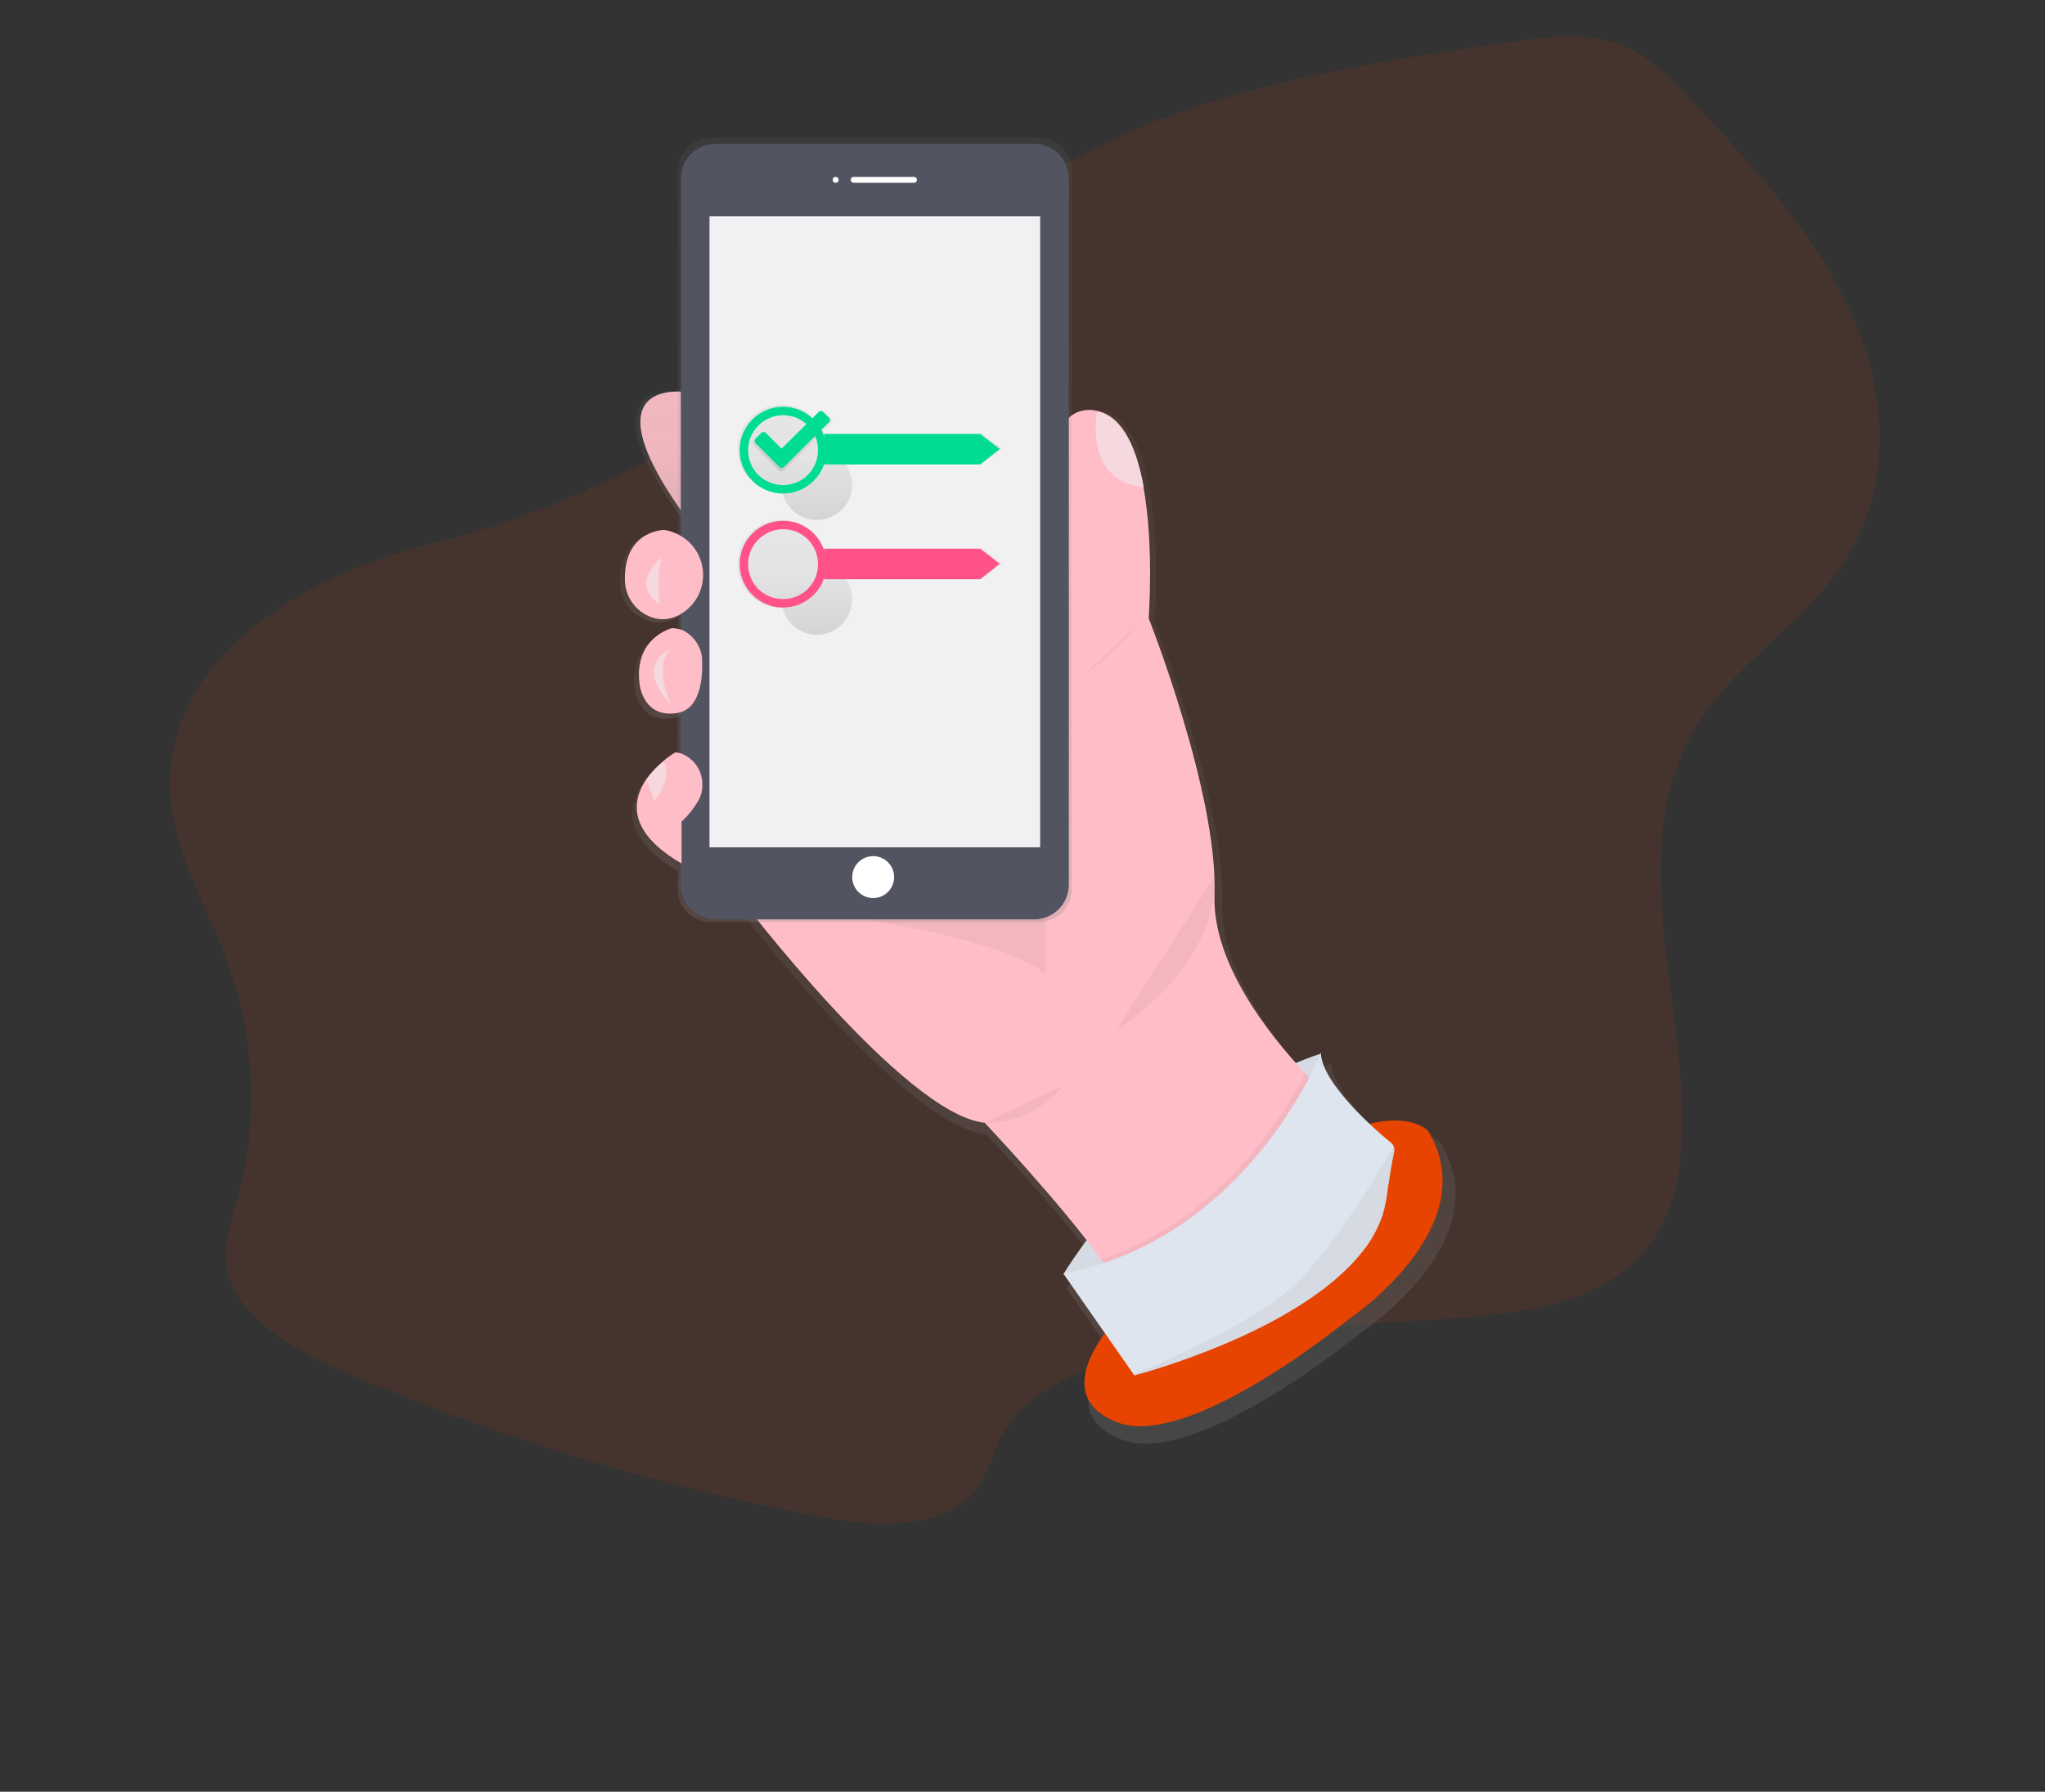 <?xml version="1.0" encoding="utf-8"?>
<!-- Generator: Adobe Illustrator 24.0.3, SVG Export Plug-In . SVG Version: 6.00 Build 0)  -->
<svg version="1.1" id="Ebene_1" xmlns="http://www.w3.org/2000/svg" xmlns:xlink="http://www.w3.org/1999/xlink" x="0px" y="0px"
	 viewBox="0 0 556 487.2" style="enable-background:new 0 0 556 487.2;" xml:space="preserve">
<rect x="0" y="0" width="556" height="487.2" fill="#333333" stroke="none"/>
<path id="Pfad_4280" style="opacity:0.1;fill:#E64400;enable-background:new    ;" d="M46.4,217.5c1.4,15.6,10.3,29.6,15.6,44.5
	c7.6,21.1,8.4,44,2.1,65.6c-1.3,4.4-2.8,8.9-2.8,13.4c0,15.6,17.7,25.9,33.9,32.8c41.1,17.4,83.9,30.4,127.8,38.6
	c14.3,2.7,32.2,3.9,41.4-6.3c4.4-4.9,5.4-11.3,8.6-16.8c8.2-14,28-19.4,45.8-22.6c21.5-3.8,43.2-6.3,64.9-7.5
	c21.9-1.2,46.8-2.3,61.3-16.7c9.2-9.1,11.9-21.8,12.3-33.7c1.2-39.1-17.5-81.4,6.5-115.3c10.1-14.2,26.4-24.6,36.4-38.9
	c14.5-20.7,13.2-46.9,3.4-68.8c-9.7-22-27.1-40.7-44.2-59c-5.7-6-11.6-12.3-20.2-15.2c-8.8-2.9-18.9-1.6-28.3-0.2
	c-43.1,6.3-87.8,13.1-123.8,34.7c-17.9,10.7-32.9,24.6-48.9,37.4c-34.7,27.7-74.8,53.2-120.4,64.2C80.8,156.7,43.1,180.6,46.4,217.5
	z"/>
<path id="Pfad_4281" style="fill:#FFBEC7;" d="M187.3,106.7c0,0-29.7-5.3,0,35.1V106.7z"/>
<linearGradient id="Pfad_4282_1_" gradientUnits="userSpaceOnUse" x1="43.396" y1="-53.924" x2="43.396" y2="-54.786" gradientTransform="matrix(227.316 0 0 326.116 -9566.664 17978.102)">
	<stop  offset="0" style="stop-color:#808080;stop-opacity:0.251"/>
	<stop  offset="0.54" style="stop-color:#808080;stop-opacity:0.122"/>
	<stop  offset="1" style="stop-color:#808080;stop-opacity:0.102"/>
</linearGradient>
<path id="Pfad_4282" style="fill:url(#Pfad_4282_1_);" d="M391.6,310.7c0,0-4.3-4.9-16.2-2c-5.9-5.5-13.1-13.6-13.4-19.5
	c-2.4,0.8-4.8,1.7-7.2,2.7c-10.1-11.3-23-29.1-22.5-46.3c0.9-28.1-18.4-76.6-18.4-76.6s1.6-19.8-1.4-36.2
	c-2-11.1-6.1-20.6-14.3-21.3c-1.3-0.2-2.5,0-3.7,0.4c-15,5.2-5.7,53.1-5.7,53.1l-12.9,40.1l-76.2,40.6c0,0,46.1,60.6,68.5,62.8
	c0,0,16.5,17.3,28.3,32.5c-4.2,5.7-6.5,9.4-6.5,9.4l11.5,16.4c-4.7,6.4-11.4,18.8,3.3,24.6c20.2,8,64.5-28.5,64.5-28.5
	S408.3,337.5,391.6,310.7z"/>
<linearGradient id="Pfad_4283_1_" gradientUnits="userSpaceOnUse" x1="45.233" y1="-51.301" x2="45.233" y2="-52.164" gradientTransform="matrix(15.713 0 0 41.631 -531.205 2277.868)">
	<stop  offset="0" style="stop-color:#808080;stop-opacity:0.251"/>
	<stop  offset="0.54" style="stop-color:#808080;stop-opacity:0.122"/>
	<stop  offset="1" style="stop-color:#808080;stop-opacity:0.102"/>
</linearGradient>
<path id="Pfad_4283" style="fill:url(#Pfad_4283_1_);" d="M186.3,106.5c0,0-30.5-5.3,0,35.7V106.5z"/>
<linearGradient id="Pfad_4284_1_" gradientUnits="userSpaceOnUse" x1="44.518" y1="-50.149" x2="44.518" y2="-51.011" gradientTransform="matrix(25.337 0 0 28.604 -948.576 1603.674)">
	<stop  offset="0" style="stop-color:#808080;stop-opacity:0.251"/>
	<stop  offset="0.54" style="stop-color:#808080;stop-opacity:0.122"/>
	<stop  offset="1" style="stop-color:#808080;stop-opacity:0.102"/>
</linearGradient>
<path id="Pfad_4284" style="fill:url(#Pfad_4284_1_);" d="M179.4,144.6c0,0-11.1,0-10.9,13.8c0.1,4.7,3.1,8.9,7.6,10.4
	c2.4,0.8,4.9,0.6,7.2-0.5c6.2-3,8.8-10.5,5.8-16.7c-0.5-1.1-1.2-2.2-2.1-3C185,146.4,182.3,145,179.4,144.6z"/>
<linearGradient id="Pfad_4285_1_" gradientUnits="userSpaceOnUse" x1="44.786" y1="-50.149" x2="44.786" y2="-51.011" gradientTransform="matrix(20.402 0 0 27.553 -732.485 1577.261)">
	<stop  offset="0" style="stop-color:#808080;stop-opacity:0.251"/>
	<stop  offset="0.54" style="stop-color:#808080;stop-opacity:0.122"/>
	<stop  offset="1" style="stop-color:#808080;stop-opacity:0.102"/>
</linearGradient>
<path id="Pfad_4285" style="fill:url(#Pfad_4285_1_);" d="M184.8,172.5c-0.9-0.5-2.1-0.8-3.2-0.8c0,0-10.8,2.7-9,15.6
	c0,0,0.9,9.4,10.3,8c6.5-0.9,7.2-9.4,7.1-14.6C190,177.2,187.9,174,184.8,172.5z"/>
<linearGradient id="Pfad_4286_1_" gradientUnits="userSpaceOnUse" x1="44.742" y1="-51.251" x2="44.742" y2="-52.112" gradientTransform="matrix(21.091 0 0 35.682 -762.675 2065.508)">
	<stop  offset="0" style="stop-color:#808080;stop-opacity:0.251"/>
	<stop  offset="0.54" style="stop-color:#808080;stop-opacity:0.122"/>
	<stop  offset="1" style="stop-color:#808080;stop-opacity:0.102"/>
</linearGradient>
<path id="Pfad_4286" style="fill:url(#Pfad_4286_1_);" d="M185.2,206.8c-0.9-0.4-1.7-0.7-2.7-0.8c-1.2,0.8-2.2,1.6-3.3,2.4
	c-1.7,1.5-3.3,3.2-4.7,5c-4,5.9-5.3,14.5,9.7,23.3v-11.6c1.9-1.7,3.4-3.8,4.7-6C191.3,214.7,189.6,209.2,185.2,206.8z"/>
<path id="Pfad_4287" style="fill:#DFE5EE;" d="M289.1,346.5c0,0,27.6-46,70-60l-2.2,25l-35.2,35.1L289.1,346.5z"/>
<path id="Pfad_4288" style="opacity:5.000000e-02;enable-background:new    ;" d="M289.1,346.5c0,0,27.6-46,70-60l-2.2,25
	l-35.2,35.1L289.1,346.5z"/>
<path id="Pfad_4289" style="fill:#E64400;" d="M303.6,358.7c0,0-19.7,20.2,0,28s63.1-28,63.1-28s37.6-25,21.5-51.3
	C388.1,307.6,369.7,286.5,303.6,358.7z"/>
<path id="Pfad_4290" style="fill:#FFBEC7;" d="M363.6,300.5c0,0-57.4,66.6-56.5,56.9c0.3-2.8-3-8.4-7.7-14.9
	c-11.5-15.9-31.7-37.2-31.7-37.2c-21.9-2.2-67-61.8-67-61.8l74.4-39.9l12.7-39.5c0,0-9.1-47.1,5.6-52.2c1.2-0.4,2.4-0.5,3.6-0.4
	c0.5,0.1,1,0.2,1.6,0.3c6.9,1.7,10.5,10.4,12.3,20.5c0,0.1,0,0.1,0,0.2c2.9,16.1,1.4,35.6,1.4,35.6s18.9,47.7,17.9,75.3
	c-0.6,18.4,14.6,37.7,24.6,48.4C359.8,297.3,363.6,300.5,363.6,300.5z"/>
<path id="Pfad_4291" style="opacity:5.000000e-02;enable-background:new    ;" d="M284.3,265c0,0,0.9-41.6-6.5-52.1
	c-7.4-10.5-67.5,33.3-67.5,33.3S272.5,253.6,284.3,265z"/>
<path id="Pfad_4292" style="opacity:5.000000e-02;enable-background:new    ;" d="M303.6,279.9c0,0,27.1-16,26.7-41.7"/>
<path id="Pfad_4293" style="opacity:5.000000e-02;enable-background:new    ;" d="M289.1,295.2c-5.2,6.5-13.1,10.3-21.5,10.1"/>
<path id="Pfad_4294" style="opacity:5.000000e-02;enable-background:new    ;" d="M363.6,300.5c0,0-57.4,66.6-56.5,56.9
	c0.3-2.8-3-8.4-7.7-14.9c31.8-10.9,49-38.1,55.5-50.6C359.8,297.3,363.6,300.5,363.6,300.5z"/>
<path id="Pfad_4295" style="fill:#DFE5EE;" d="M379.1,312.6c0,0.1,0,0.3,0,0.3c-0.9,4.4-1.6,8.9-2.2,13.4c-0.3,1.4-0.6,2.8-1,4.2
	c-1.3,3.6-3.1,7-5.6,10c-17.5,22.1-61.9,33.5-61.9,33.5l-0.2-0.3l-19.1-27.4c50.4-9.6,70-60,70-60c0.3,8.4,15.4,21.5,19.3,24.6
	C378.9,311.5,379.1,312,379.1,312.6L379.1,312.6z"/>
<path id="Pfad_4296" style="opacity:0.5;fill:#EFF4F8;enable-background:new    ;" d="M311,132.5c-12.8-1.6-13.8-12.5-12.8-20.4
	c0.2-0.1,0.3-0.1,0.4-0.1C305.5,113.7,309.1,122.4,311,132.5z"/>
<path id="Pfad_4297" style="opacity:5.000000e-02;enable-background:new    ;" d="M379.1,312.6c0,0.1,0,0.3,0,0.3
	c-0.9,4.4-1.6,8.9-2.2,13.4c-0.3,1.4-0.6,2.8-1,4.2l-1.1,3l-2.6,4.4l-1.8,2.6c-17.5,22.1-61.9,33.5-61.9,33.5l-0.2-0.3
	c1.4-0.6,31.4-12.9,43.3-24c11.4-10.5,25.3-34.6,27.4-38.1C379.1,312,379.2,312.3,379.1,312.6z"/>
<path id="Pfad_4298" d="M372.9,335.8"/>
<linearGradient id="Pfad_4299_1_" gradientUnits="userSpaceOnUse" x1="43.512" y1="-53.756" x2="43.512" y2="-54.617" gradientTransform="matrix(124.252 0 0 247.56 -5168.632 13558.484)">
	<stop  offset="0" style="stop-color:#808080;stop-opacity:0.251"/>
	<stop  offset="0.54" style="stop-color:#808080;stop-opacity:0.122"/>
	<stop  offset="1" style="stop-color:#808080;stop-opacity:0.102"/>
</linearGradient>
<path id="Pfad_4299" style="fill:url(#Pfad_4299_1_);" d="M282.5,37.5h-89.3c-4.9,0-8.9,4-8.9,8.8l0,0v195.6c0,4.9,4,8.8,8.9,8.8
	l0,0h89.3c4.9,0,8.9-4,8.9-8.8l0,0V46.3C291.4,41.4,287.4,37.5,282.5,37.5z"/>
<path id="Rechteck_2278" style="fill:#535461;" d="M194.6,39.1h86.5c5.3,0,9.5,4.2,9.5,9.5v191.9c0,5.3-4.2,9.5-9.5,9.5h-86.5
	c-5.3,0-9.5-4.2-9.5-9.5V48.6C185.1,43.3,189.3,39.1,194.6,39.1z"/>
<rect id="Rechteck_2279" x="192.9" y="58.8" style="fill:#F1F1F4;" width="89.9" height="171.6"/>
<circle id="Ellipse_1180" style="fill:#FFFFFF;" cx="227.2" cy="48.9" r="0.8"/>
<path id="Rechteck_2280" style="fill:#FFFFFF;" d="M232.1,48.1h16.4c0.4,0,0.8,0.3,0.8,0.8l0,0c0,0.4-0.3,0.8-0.8,0.8h-16.4
	c-0.4,0-0.8-0.3-0.8-0.8l0,0C231.3,48.5,231.6,48.1,232.1,48.1z"/>
<circle id="Ellipse_1181" style="fill:#FFFFFF;" cx="237.4" cy="238.5" r="5.7"/>
<path id="Pfad_4300" style="fill:#FFBEC7;" d="M180.6,144.1c0,0-10.9,0-10.7,13.5c0,4.7,3,8.8,7.4,10.3c2.3,0.8,4.8,0.6,7-0.5
	c6.1-3,8.6-10.4,5.6-16.5C188.1,147.2,184.5,144.7,180.6,144.1L180.6,144.1z"/>
<path id="Pfad_4301" style="opacity:0.5;fill:#EFF4F8;enable-background:new    ;" d="M180.6,151.1c0,0-10.1,7-1.3,13.2
	C179.2,164.3,178.3,152.1,180.6,151.1z"/>
<path id="Pfad_4302" style="fill:#FFBEC7;" d="M182.7,170.8c0,0-10.5,2.6-8.8,15.3c0,0,0.9,9.2,10.1,7.8c6.3-0.9,7.1-9.2,6.9-14.4
	c-0.1-3.4-2.1-6.5-5.2-8.1C184.9,171.1,183.7,170.8,182.7,170.8z"/>
<path id="Pfad_4303" style="opacity:0.5;fill:#EFF4F8;enable-background:new    ;" d="M182.3,176.5c0,0-10.1,4,0,14.9
	C182.3,191.4,177.5,180.9,182.3,176.5z"/>
<path id="Pfad_4304" style="fill:#FFBEC7;" d="M185.3,223.4v11.4c-14.8-8.6-13.5-17.1-9.6-22.9c1.3-1.8,2.8-3.4,4.6-4.9
	c1-0.9,2.1-1.7,3.3-2.4c0.9,0,1.8,0.3,2.7,0.8c4.3,2.3,5.9,7.8,3.7,12.1C188.7,219.7,187.2,221.7,185.3,223.4z"/>
<path id="Pfad_4305" style="opacity:0.5;fill:#EFF4F8;enable-background:new    ;" d="M177.9,217.7c0,0-1.1-2.8-2.1-5.8
	c1.3-1.8,2.8-3.4,4.6-4.9C183.2,211.8,177.9,217.7,177.9,217.7z"/>
<path id="Pfad_4306" style="opacity:5.000000e-02;enable-background:new    ;" d="M310.8,168.4c0,0-11.4,12.7-14.9,14"/>
<linearGradient id="Pfad_4307_1_" gradientUnits="userSpaceOnUse" x1="43.594" y1="-50.875" x2="43.594" y2="-51.737" gradientTransform="matrix(83.408 0 0 36.263 -3399.631 1986.263)">
	<stop  offset="0" style="stop-color:#808080;stop-opacity:0.251"/>
	<stop  offset="0.54" style="stop-color:#808080;stop-opacity:0.122"/>
	<stop  offset="1" style="stop-color:#808080;stop-opacity:0.102"/>
</linearGradient>
<path id="Pfad_4307" style="fill:url(#Pfad_4307_1_);" d="M267,117.9h-43.1v0.4c-2.1-6.3-8.8-9.7-15.1-7.7
	c-6.3,2.1-9.7,8.8-7.7,15.1c2.1,6.3,8.8,9.7,15.1,7.7c3.6-1.2,6.5-4,7.7-7.7v0.4H267l5.4-4.1L267,117.9z M212.5,131.8
	c0,5.3,4.3,9.6,9.6,9.6s9.6-4.3,9.6-9.6c0-5.3-4.3-9.6-9.6-9.6C216.8,122.2,212.5,126.6,212.5,131.8L212.5,131.8z"/>
<path id="Pfad_4309" style="fill:#00DD90;" d="M266.5,126.3h-42.4V118h42.4l5.3,4.1L266.5,126.3z"/>
<linearGradient id="Pfad_4310_1_" gradientUnits="userSpaceOnUse" x1="43.594" y1="-51.013" x2="43.594" y2="-51.874" gradientTransform="matrix(83.408 0 0 36.263 -3399.631 2022.509)">
	<stop  offset="0" style="stop-color:#808080;stop-opacity:0.251"/>
	<stop  offset="0.54" style="stop-color:#808080;stop-opacity:0.122"/>
	<stop  offset="1" style="stop-color:#808080;stop-opacity:0.102"/>
</linearGradient>
<path id="Pfad_4310" style="fill:url(#Pfad_4310_1_);" d="M267,149.2h-43.1v0.4c-2.1-6.3-8.8-9.7-15.1-7.7
	c-6.3,2.1-9.7,8.8-7.7,15.1c2.1,6.3,8.8,9.7,15.1,7.7c3.6-1.2,6.5-4,7.7-7.7v0.4H267l5.4-4.1L267,149.2z M212.5,163
	c0,5.3,4.3,9.6,9.6,9.6s9.6-4.3,9.6-9.6c0-5.3-4.3-9.6-9.6-9.6C216.8,153.4,212.5,157.7,212.5,163L212.5,163z"/>
<path id="Pfad_4311" style="fill:#FF5288;" d="M212.9,141.6c-6.5,0-11.8,5.3-11.8,11.8c0,6.5,5.3,11.8,11.8,11.8
	c6.5,0,11.8-5.3,11.8-11.8C224.7,146.9,219.4,141.6,212.9,141.6L212.9,141.6z M212.9,143.9c5.3,0,9.5,4.2,9.5,9.5s-4.2,9.5-9.5,9.5
	c-5.3,0-9.5-4.2-9.5-9.5c0-2.5,1-4.9,2.8-6.7C208,144.9,210.4,143.9,212.9,143.9"/>
<path id="Pfad_4311_1_" style="fill:#00DD90;" d="M212.9,110.6c-6.5,0-11.8,5.3-11.8,11.8s5.3,11.8,11.8,11.8
	c6.5,0,11.8-5.3,11.8-11.8C224.7,115.9,219.4,110.6,212.9,110.6L212.9,110.6z M212.9,112.9c5.3,0,9.5,4.2,9.5,9.5s-4.2,9.5-9.5,9.5
	c-5.3,0-9.5-4.2-9.5-9.5c0-2.5,1-4.9,2.8-6.7C208,113.9,210.4,112.9,212.9,112.9"/>
<path id="Pfad_4312" style="fill:#FF5288;" d="M266.5,157.5h-42.4v-8.3h42.4l5.3,4.1L266.5,157.5z"/>
<linearGradient id="Pfad_4313_1_" gradientUnits="userSpaceOnUse" x1="44.3" y1="-47.77" x2="44.3" y2="-48.632" gradientTransform="matrix(25.015 0 0 18.994 -892.757 1035.542)">
	<stop  offset="0" style="stop-color:#808080;stop-opacity:0.251"/>
	<stop  offset="0.54" style="stop-color:#808080;stop-opacity:0.122"/>
	<stop  offset="1" style="stop-color:#808080;stop-opacity:0.102"/>
</linearGradient>
<path id="Pfad_4313" style="fill:url(#Pfad_4313_1_);" d="M226,113.8l-1.7-1.7c-0.3-0.3-0.9-0.3-1.3,0l0,0l-10.6,10.5l-4.5-4.5
	c-0.3-0.3-0.9-0.3-1.3,0l0,0l-1.7,1.7c-0.3,0.3-0.3,0.9,0,1.3l0,0l6.8,6.9c0.3,0.3,0.9,0.3,1.3,0l0,0l12.9-12.8
	C226.3,114.8,226.3,114.2,226,113.8C226,113.9,226,113.9,226,113.8L226,113.8z"/>
<path id="Pfad_4314" style="fill:#00DD90;" d="M225.4,113.6l-1.6-1.6c-0.3-0.3-0.9-0.3-1.2,0l-10.1,10l-4.3-4.3
	c-0.3-0.3-0.9-0.3-1.2,0l-1.6,1.6c-0.3,0.3-0.3,0.9,0,1.2l6.5,6.5c0.3,0.3,0.9,0.3,1.2,0l12.3-12.2
	C225.8,114.5,225.8,114,225.4,113.6L225.4,113.6z"/>
</svg>
